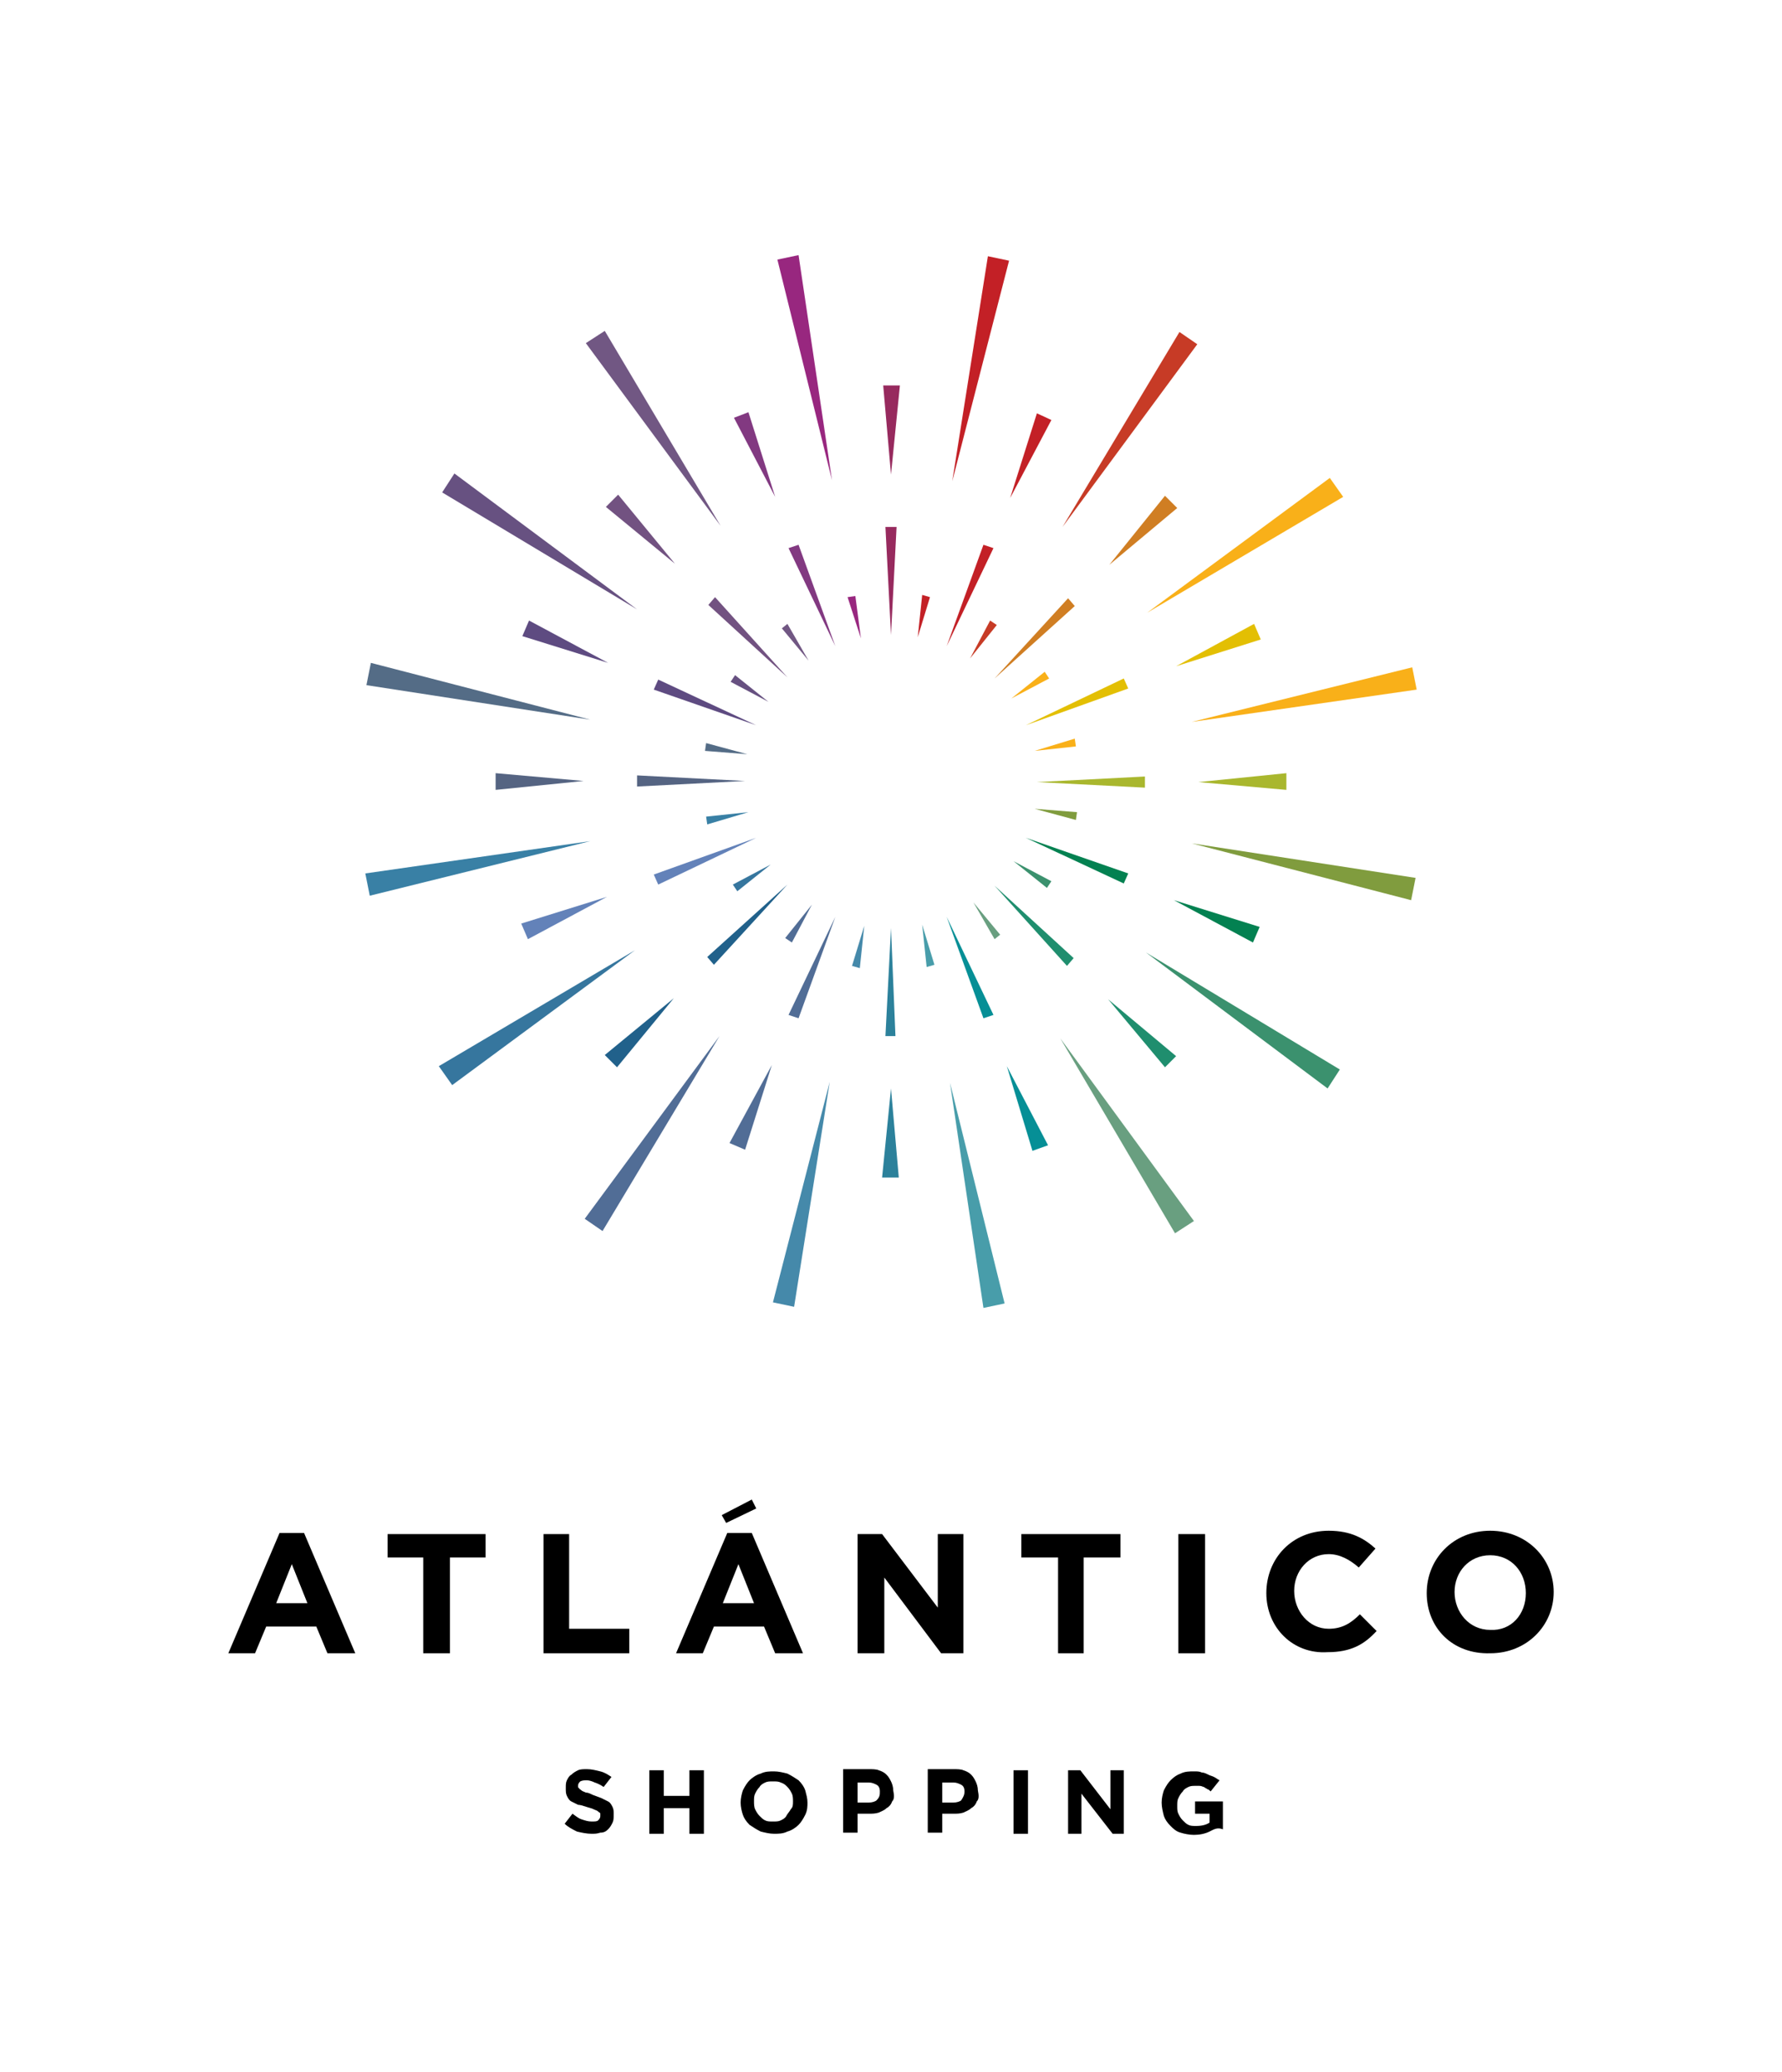 <?xml version="1.0" encoding="UTF-8"?> <!-- Generator: Adobe Illustrator 22.0.1, SVG Export Plug-In . SVG Version: 6.00 Build 0) --> <svg xmlns="http://www.w3.org/2000/svg" xmlns:xlink="http://www.w3.org/1999/xlink" id="Capa_1" x="0px" y="0px" viewBox="0 0 160 186" style="enable-background:new 0 0 160 186;" xml:space="preserve"> <style type="text/css"> .st0{fill:#C32026;} .st1{fill:#F9B019;} .st2{fill:#809C3E;} .st3{fill:#699F80;} .st4{fill:#4589AA;} .st5{fill:#36769E;} .st6{fill:#546C86;} .st7{fill:#675181;} .st8{fill:#98277F;} .st9{fill:#C73B26;} .st10{fill:#3B916E;} .st11{fill:#489DAA;} .st12{fill:#516D96;} .st13{fill:#3980A5;} .st14{fill:#823981;} .st15{fill:#E3BF03;} .st16{fill:#038151;} .st17{fill:#068F96;} .st18{fill:#6382B9;} .st19{fill:#5E4B81;} .st20{fill:#725281;} .st21{fill:#972A5E;} .st22{fill:#D07E23;} .st23{fill:#A9B72E;} .st24{fill:#1F8E6E;} .st25{fill:#2C819B;} .st26{fill:#21618B;} .st27{fill:#556482;} .st28{fill:#715783;} </style> <g> <g> <path d="M25.1,137.6h2.2l4.6,10.8h-2.5l-1-2.4h-4.5l-1,2.4h-2.4L25.1,137.6z M27.6,143.9l-1.4-3.5l-1.4,3.5H27.6z"></path> <polygon points="38,139.8 34.8,139.8 34.8,137.7 43.6,137.7 43.6,139.8 40.4,139.8 40.4,148.4 38,148.4 "></polygon> <polygon points="48.8,137.7 51.1,137.7 51.1,146.2 56.5,146.2 56.5,148.4 48.8,148.4 "></polygon> <path d="M65.3,137.6h2.2l4.6,10.8h-2.5l-1-2.4h-4.5l-1,2.4h-2.4L65.3,137.6z M67.7,143.9l-1.4-3.5l-1.4,3.5H67.7z M67.5,134.6 l0.4,0.8l-2.7,1.3l-0.4-0.7L67.5,134.6z"></path> <polygon points="77,137.7 79.2,137.7 84.2,144.3 84.2,137.7 86.5,137.7 86.5,148.4 84.5,148.4 79.4,141.6 79.4,148.4 77,148.4 "></polygon> <polygon points="95,139.8 91.7,139.8 91.7,137.7 100.6,137.7 100.6,139.8 97.3,139.8 97.3,148.4 95,148.4 "></polygon> <rect x="105.8" y="137.7" width="2.4" height="10.7"></rect> <path d="M113.7,143L113.7,143c0-3.1,2.3-5.6,5.6-5.6c2,0,3.2,0.7,4.2,1.6l-1.5,1.7c-0.8-0.7-1.7-1.2-2.7-1.2 c-1.8,0-3.1,1.5-3.1,3.3v0c0,1.8,1.3,3.4,3.1,3.4c1.2,0,2-0.5,2.8-1.3l1.5,1.5c-1.1,1.2-2.3,1.9-4.4,1.9 C116.1,148.5,113.7,146.1,113.7,143"></path> <path d="M128.1,143L128.1,143c0-3.1,2.4-5.6,5.7-5.6c3.3,0,5.7,2.5,5.7,5.5v0c0,3-2.4,5.5-5.7,5.5 C130.4,148.5,128.1,146.1,128.1,143 M137,143L137,143c0-1.9-1.3-3.4-3.2-3.4c-1.9,0-3.2,1.5-3.2,3.3v0c0,1.8,1.3,3.4,3.2,3.4 C135.7,146.4,137,144.9,137,143"></path> </g> <polygon class="st0" points="90.6,23.4 85.5,43.2 88.7,23 "></polygon> <polygon class="st1" points="120.6,44.6 103,55 119.4,42.9 "></polygon> <polygon class="st2" points="126.7,80.8 107,75.7 127.1,78.8 "></polygon> <polygon class="st3" points="105.5,110.7 95.2,93.2 107.2,109.6 "></polygon> <polygon class="st4" points="69.4,116.9 74.5,97.1 71.3,117.3 "></polygon> <polygon class="st5" points="39.4,95.7 57,85.3 40.6,97.4 "></polygon> <polygon class="st6" points="33.3,59.5 53,64.6 32.9,61.5 "></polygon> <polygon class="st7" points="40.8,42.5 57.2,54.7 39.7,44.2 "></polygon> <polygon class="st8" points="71.7,22.9 74.7,43.1 69.8,23.3 "></polygon> <polygon class="st9" points="107.5,30.9 95.4,47.3 105.9,29.8 "></polygon> <polygon class="st1" points="127.2,61.9 107,64.8 126.8,59.9 "></polygon> <polygon class="st10" points="119.2,97.7 102.9,85.5 120.3,96 "></polygon> <polygon class="st11" points="88.3,117.4 85.3,97.2 90.2,117 "></polygon> <polygon class="st12" points="52.5,109.4 64.6,93 54.1,110.5 "></polygon> <polygon class="st13" points="32.8,78.4 53,75.5 33.2,80.4 "></polygon> <polygon class="st14" points="67.2,37 69.6,44.6 65.9,37.5 "></polygon> <polygon class="st0" points="94.4,37.7 90.7,44.7 93.1,37.1 "></polygon> <polygon class="st15" points="113.2,57.4 105.6,59.8 112.6,56 "></polygon> <polygon class="st16" points="112.5,84.6 105.4,80.8 113.1,83.2 "></polygon> <polygon class="st17" points="92.7,103.3 90.4,95.7 94.1,102.8 "></polygon> <polygon class="st12" points="65.5,102.6 69.3,95.6 66.9,103.2 "></polygon> <polygon class="st18" points="46.8,82.9 54.5,80.5 47.4,84.3 "></polygon> <polygon class="st19" points="47.5,55.7 54.6,59.5 46.9,57.1 "></polygon> <polygon class="st20" points="55.5,44.4 60.6,50.6 54.4,45.5 "></polygon> <polygon class="st21" points="80.8,34.6 80,42.6 79.3,34.6 "></polygon> <polygon class="st22" points="105.7,45.6 99.6,50.7 104.6,44.5 "></polygon> <polygon class="st23" points="115.5,70.9 107.6,70.2 115.5,69.4 "></polygon> <polygon class="st24" points="104.6,95.8 99.5,89.7 105.6,94.8 "></polygon> <polygon class="st25" points="79.2,105.7 80,97.7 80.7,105.7 "></polygon> <polygon class="st26" points="54.3,94.7 60.5,89.6 55.4,95.8 "></polygon> <polygon class="st27" points="44.5,69.4 52.4,70.1 44.5,70.9 "></polygon> <polygon class="st22" points="96.5,54.4 89.3,60.9 95.9,53.7 "></polygon> <polygon class="st23" points="102.8,70.7 93.1,70.2 102.8,69.7 "></polygon> <polygon class="st24" points="95.8,86.7 89.3,79.5 96.4,86 "></polygon> <polygon class="st25" points="79.5,93 80,83.3 80.4,93 "></polygon> <polygon class="st26" points="63.5,85.9 70.7,79.4 64.1,86.6 "></polygon> <polygon class="st27" points="57.2,69.6 66.9,70.1 57.2,70.6 "></polygon> <polygon class="st20" points="64.2,53.6 70.7,60.8 63.6,54.3 "></polygon> <polygon class="st14" points="71.7,48.9 75,58 70.8,49.2 "></polygon> <polygon class="st21" points="80.5,47.3 80,57 79.5,47.3 "></polygon> <polygon class="st0" points="89.2,49.2 85,58 88.3,48.9 "></polygon> <polygon class="st15" points="101.3,61.8 92.1,65.1 100.9,60.9 "></polygon> <polygon class="st16" points="100.9,79.3 92.1,75.2 101.3,78.4 "></polygon> <polygon class="st17" points="88.3,91.4 85,82.3 89.2,91.1 "></polygon> <polygon class="st12" points="70.8,91.1 75,82.3 71.7,91.4 "></polygon> <polygon class="st18" points="58.7,78.5 67.9,75.2 59.1,79.4 "></polygon> <polygon class="st19" points="59.1,61 67.9,65.1 58.7,61.9 "></polygon> <polygon class="st0" points="83.5,53.6 82.4,57.2 82.8,53.4 "></polygon> <polygon class="st1" points="94.2,60.9 90.8,62.7 93.8,60.3 "></polygon> <polygon class="st2" points="96.6,73.6 92.9,72.6 96.7,72.9 "></polygon> <polygon class="st3" points="89.3,84.3 87.4,81 89.8,83.9 "></polygon> <polygon class="st4" points="76.5,86.7 77.6,83.1 77.2,86.9 "></polygon> <polygon class="st5" points="65.8,79.4 69.2,77.6 66.2,80 "></polygon> <polygon class="st6" points="63.4,66.7 67.1,67.7 63.3,67.4 "></polygon> <polygon class="st28" points="70.7,56 72.6,59.3 70.2,56.4 "></polygon> <polygon class="st8" points="76.8,53.5 77.3,57.3 76.1,53.6 "></polygon> <polygon class="st9" points="89.5,56.1 87.1,59.1 88.9,55.7 "></polygon> <polygon class="st1" points="96.6,67 92.9,67.4 96.5,66.3 "></polygon> <polygon class="st10" points="94,79.7 91,77.3 94.4,79.1 "></polygon> <polygon class="st11" points="83.2,86.8 82.8,83 83.9,86.6 "></polygon> <polygon class="st12" points="70.5,84.2 72.9,81.2 71.1,84.6 "></polygon> <polygon class="st13" points="63.4,73.3 67.2,72.9 63.5,74 "></polygon> <polygon class="st7" points="66,60.6 69,63 65.6,61.2 "></polygon> <polygon class="st28" points="54.3,29.7 64.7,47.2 52.6,30.8 "></polygon> <g> <path d="M55,163.6c-0.1,0.2-0.2,0.4-0.4,0.6c-0.2,0.2-0.4,0.3-0.7,0.3c-0.3,0.1-0.5,0.1-0.8,0.1c-0.4,0-0.9-0.1-1.3-0.2 c-0.4-0.2-0.8-0.4-1.1-0.7l0.7-0.9c0.3,0.2,0.5,0.4,0.8,0.5c0.3,0.1,0.6,0.2,0.9,0.2c0.3,0,0.5,0,0.6-0.1s0.2-0.2,0.2-0.4v0 c0-0.1,0-0.2,0-0.2c0-0.1-0.1-0.1-0.2-0.2c-0.1-0.1-0.2-0.1-0.4-0.2c-0.2-0.1-0.3-0.1-0.6-0.2c-0.3-0.1-0.6-0.2-0.8-0.2 c-0.2-0.1-0.4-0.2-0.6-0.3c-0.2-0.1-0.3-0.3-0.4-0.5c-0.1-0.2-0.1-0.4-0.1-0.7v0c0-0.3,0-0.5,0.1-0.7c0.1-0.2,0.2-0.4,0.4-0.5 c0.2-0.2,0.4-0.3,0.6-0.4c0.2-0.1,0.5-0.1,0.8-0.1c0.4,0,0.8,0.1,1.2,0.2c0.4,0.1,0.7,0.3,1,0.5l-0.7,0.9 c-0.3-0.2-0.5-0.3-0.8-0.4c-0.2-0.1-0.5-0.2-0.7-0.2c-0.2,0-0.4,0-0.6,0.1c-0.1,0.1-0.2,0.2-0.2,0.4v0c0,0.1,0,0.2,0.1,0.2 c0,0.1,0.1,0.1,0.2,0.2c0.1,0.1,0.2,0.1,0.4,0.2c0.2,0,0.4,0.1,0.6,0.2c0.3,0.1,0.5,0.2,0.8,0.3c0.2,0.1,0.4,0.2,0.6,0.3 c0.2,0.1,0.3,0.3,0.4,0.5c0.1,0.2,0.1,0.4,0.1,0.6v0C55.1,163.2,55.1,163.4,55,163.6z"></path> <path d="M61.9,164.6v-2.3h-2.3v2.3h-1.3v-5.7h1.3v2.3h2.3v-2.3h1.3v5.7H61.9z"></path> <path d="M72.3,162.9c-0.2,0.4-0.4,0.7-0.6,0.9s-0.6,0.5-1,0.6c-0.4,0.2-0.8,0.2-1.2,0.2c-0.4,0-0.8-0.1-1.2-0.2 c-0.4-0.2-0.7-0.4-1-0.6c-0.3-0.3-0.5-0.6-0.6-0.9s-0.2-0.7-0.2-1.1v0c0-0.4,0.1-0.8,0.2-1.1c0.2-0.4,0.4-0.7,0.6-0.9 s0.6-0.5,1-0.6c0.4-0.2,0.8-0.2,1.2-0.2c0.4,0,0.8,0.1,1.2,0.2c0.4,0.2,0.7,0.4,1,0.6c0.3,0.3,0.5,0.6,0.6,0.9 c0.1,0.4,0.2,0.7,0.2,1.1v0C72.5,162.1,72.5,162.5,72.3,162.9z M71.2,161.7c0-0.2,0-0.5-0.1-0.7c-0.1-0.2-0.2-0.4-0.4-0.6 c-0.2-0.2-0.3-0.3-0.6-0.4c-0.2-0.1-0.4-0.1-0.7-0.1c-0.3,0-0.5,0-0.7,0.1c-0.2,0.1-0.4,0.2-0.5,0.4c-0.2,0.2-0.3,0.4-0.4,0.6 c-0.1,0.2-0.1,0.4-0.1,0.7v0c0,0.2,0,0.5,0.1,0.7c0.1,0.2,0.2,0.4,0.4,0.6c0.2,0.2,0.3,0.3,0.5,0.4c0.2,0.1,0.4,0.1,0.7,0.1 c0.3,0,0.5,0,0.7-0.1c0.2-0.1,0.4-0.2,0.5-0.4c0.1-0.2,0.3-0.4,0.4-0.6C71.2,162.2,71.2,162,71.2,161.7L71.2,161.7z"></path> <path d="M80.1,161.7c-0.1,0.3-0.3,0.5-0.5,0.6c-0.2,0.2-0.5,0.3-0.7,0.4c-0.3,0.1-0.6,0.1-0.9,0.1h-1v1.7h-1.3v-5.7h2.3 c0.3,0,0.7,0,0.9,0.1c0.3,0.1,0.5,0.2,0.7,0.4c0.2,0.2,0.3,0.4,0.4,0.6c0.1,0.2,0.2,0.5,0.2,0.8v0 C80.3,161.2,80.3,161.5,80.1,161.7z M79,160.8c0-0.3-0.1-0.5-0.3-0.6c-0.2-0.1-0.4-0.2-0.7-0.2h-1v1.8h1c0.3,0,0.6-0.1,0.7-0.2 C79,161.3,79,161.1,79,160.8L79,160.8z"></path> <path d="M87.7,161.7c-0.1,0.3-0.3,0.5-0.5,0.6c-0.2,0.2-0.5,0.3-0.7,0.4c-0.3,0.1-0.6,0.1-0.9,0.1h-1v1.7h-1.3v-5.7h2.3 c0.3,0,0.7,0,0.9,0.1c0.3,0.1,0.5,0.2,0.7,0.4c0.2,0.2,0.3,0.4,0.4,0.6c0.1,0.2,0.2,0.5,0.2,0.8v0 C87.9,161.2,87.9,161.5,87.7,161.7z M86.6,160.8c0-0.3-0.1-0.5-0.3-0.6c-0.2-0.1-0.4-0.2-0.7-0.2h-1v1.8h1c0.3,0,0.6-0.1,0.7-0.2 C86.5,161.3,86.6,161.1,86.6,160.8L86.6,160.8z"></path> <path d="M91,164.6v-5.7h1.3v5.7H91z"></path> <path d="M99.9,164.6l-2.8-3.6v3.6h-1.2v-5.7H97l2.7,3.5v-3.5h1.2v5.7H99.9z"></path> <path d="M108.6,164.4c-0.4,0.2-0.9,0.3-1.4,0.3c-0.4,0-0.9-0.1-1.2-0.2c-0.4-0.1-0.7-0.4-0.9-0.6c-0.3-0.3-0.5-0.6-0.6-0.9 c-0.1-0.4-0.2-0.8-0.2-1.2v0c0-0.4,0.1-0.8,0.2-1.1c0.2-0.4,0.4-0.7,0.6-0.9c0.3-0.3,0.6-0.5,0.9-0.6c0.4-0.2,0.8-0.2,1.2-0.2 c0.3,0,0.5,0,0.7,0.1c0.2,0,0.4,0.1,0.6,0.2c0.2,0.1,0.3,0.1,0.5,0.2c0.2,0.1,0.3,0.2,0.5,0.3l-0.8,1c-0.1-0.1-0.2-0.2-0.3-0.2 c-0.1-0.1-0.2-0.1-0.3-0.2c-0.1,0-0.2-0.1-0.4-0.1c-0.1,0-0.3,0-0.4,0c-0.2,0-0.4,0-0.6,0.1c-0.2,0.1-0.4,0.2-0.5,0.4 c-0.2,0.2-0.3,0.4-0.4,0.6c-0.1,0.2-0.1,0.4-0.1,0.7v0c0,0.3,0,0.5,0.1,0.7c0.1,0.2,0.2,0.4,0.4,0.6c0.2,0.2,0.3,0.3,0.5,0.4 c0.2,0.1,0.4,0.1,0.7,0.1c0.5,0,0.9-0.1,1.2-0.3v-0.8h-1.3v-1.1h2.5v2.5C109.3,164,109,164.2,108.6,164.4z"></path> </g> </g> </svg> 